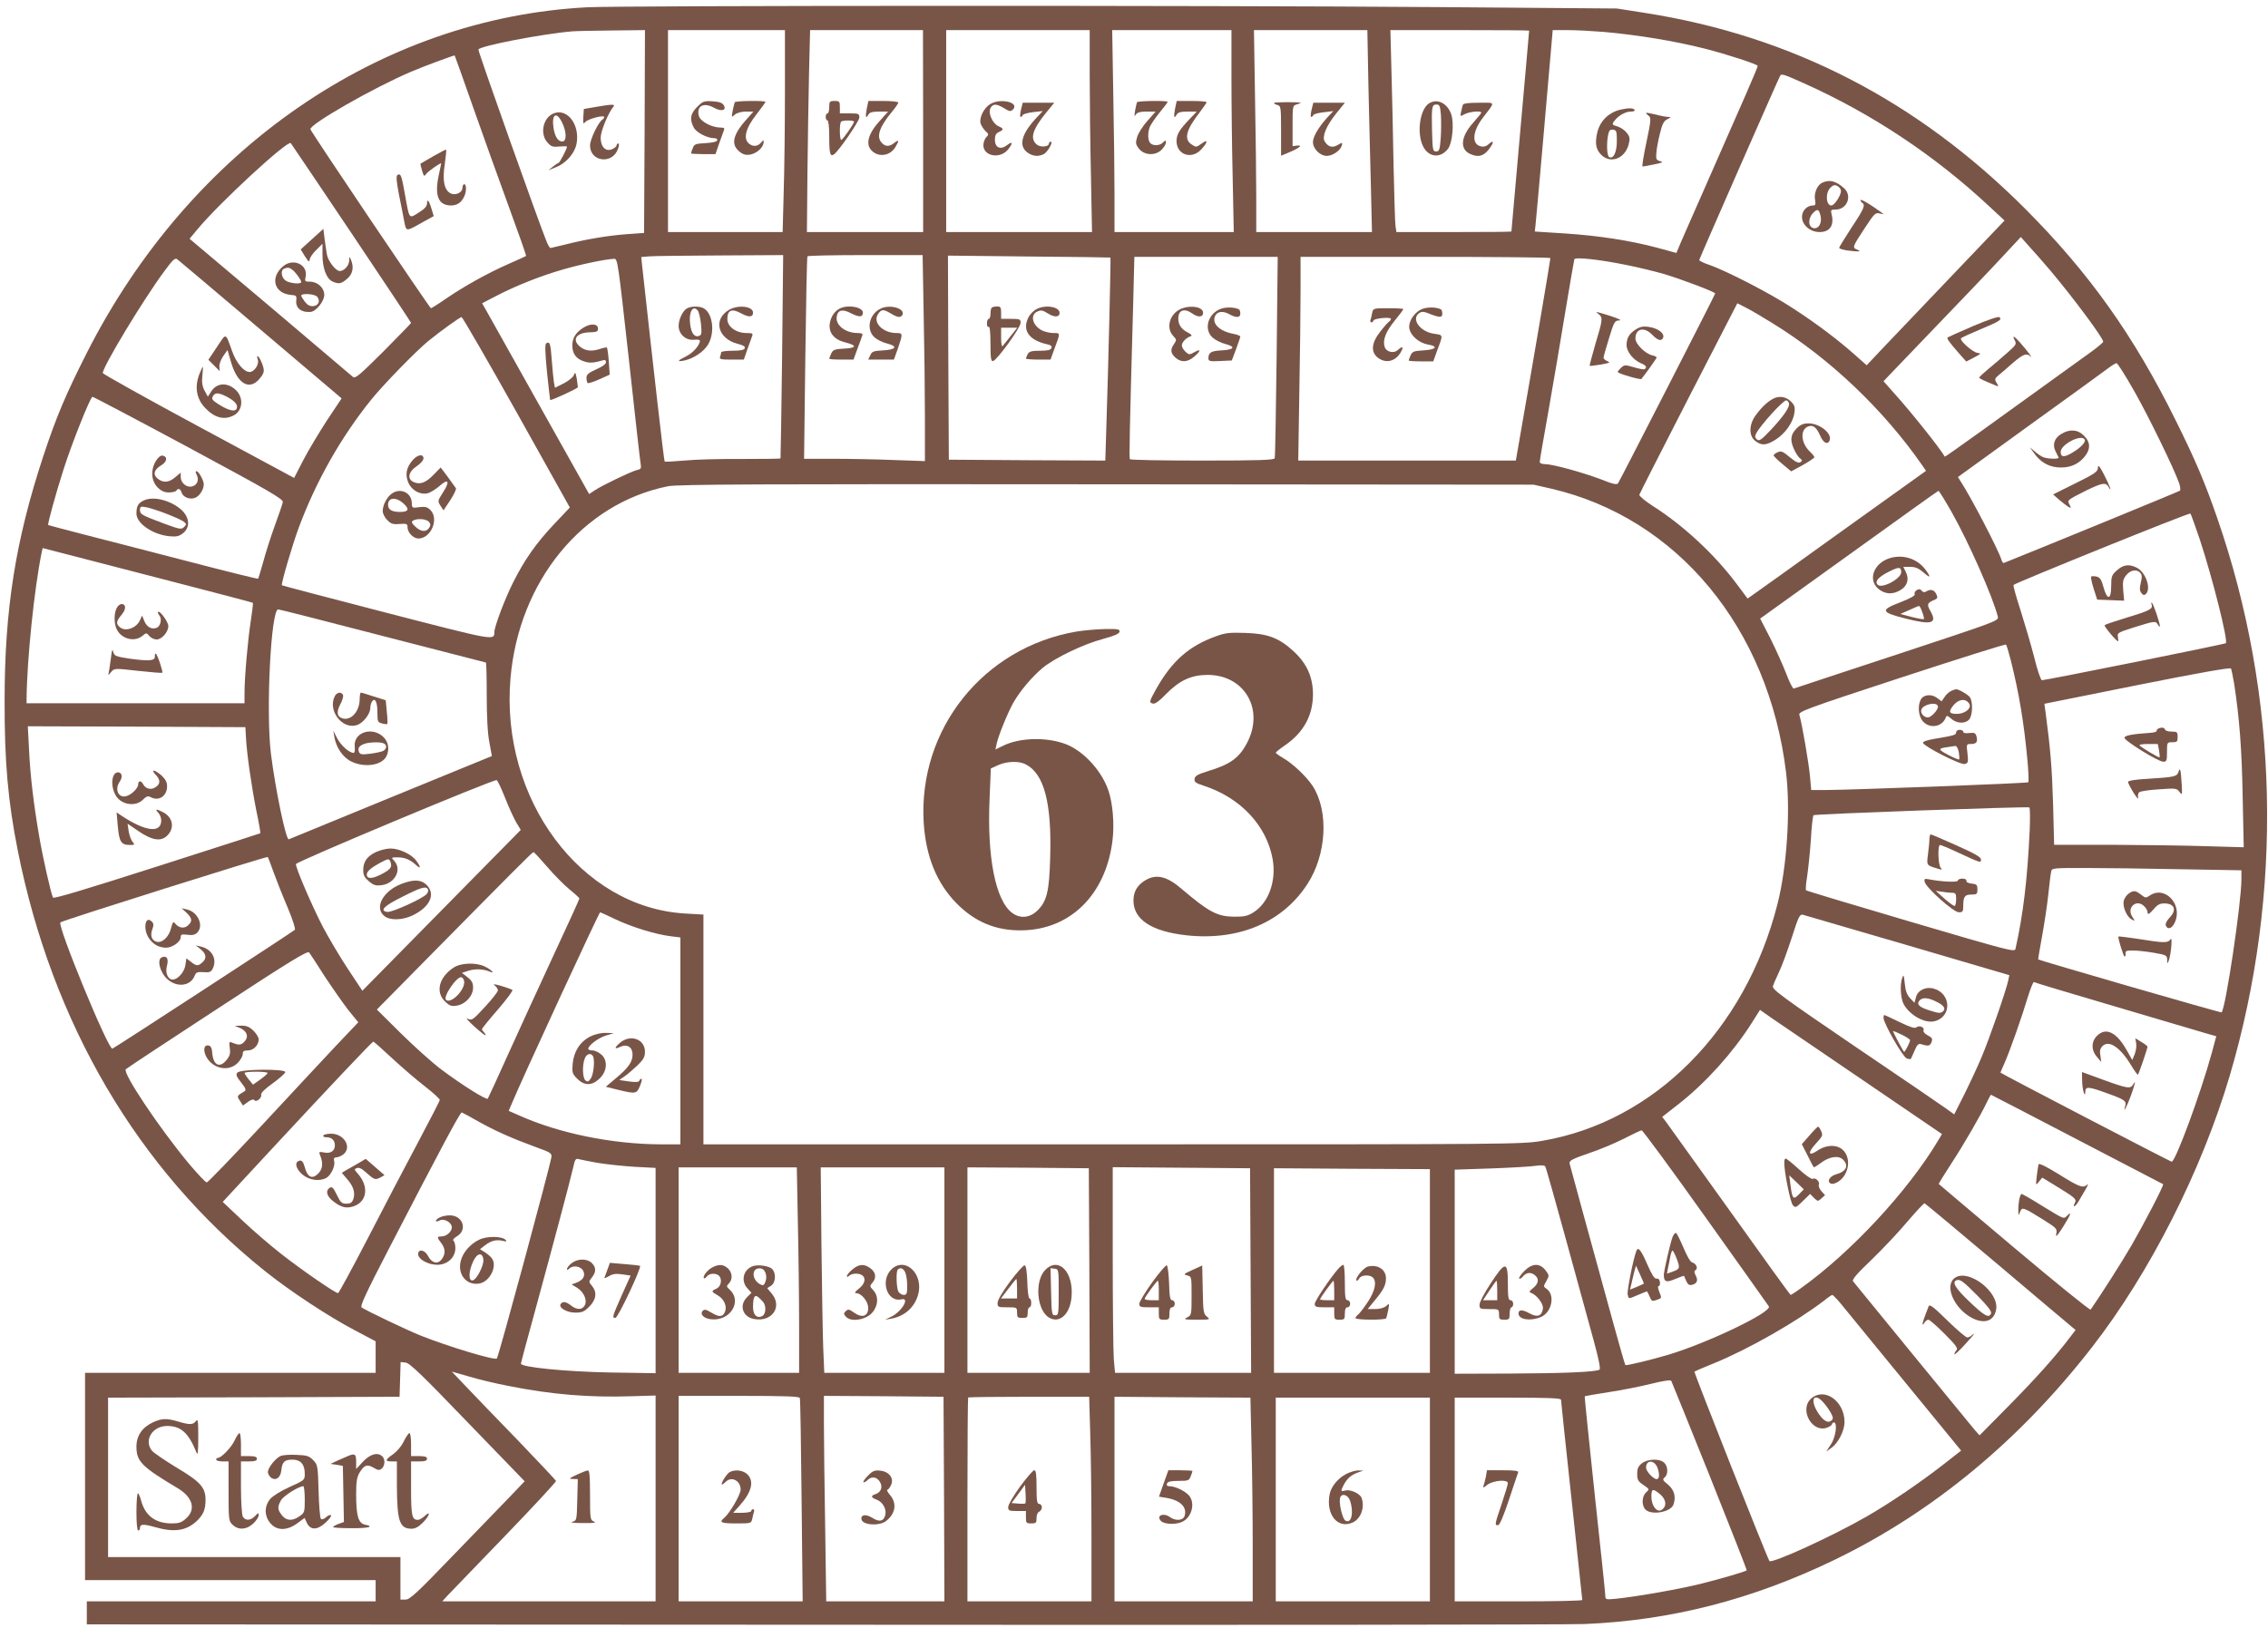 <?xml version="1.0" standalone="no"?>
<!DOCTYPE svg PUBLIC "-//W3C//DTD SVG 20010904//EN"
 "http://www.w3.org/TR/2001/REC-SVG-20010904/DTD/svg10.dtd">
<svg version="1.0" xmlns="http://www.w3.org/2000/svg"
 width="1280pt" height="919pt" viewBox="0 0 1280 919"
 preserveAspectRatio="xMidYMid meet">
<g transform="translate(0,919) scale(0.1,-0.1)"
fill="#795548" stroke="none">
<path d="M3316 9149 c-1171 -60 -2241 -799 -2825 -1949 -119 -235 -172 -359
-247 -586 -156 -474 -218 -862 -218 -1379 -1 -344 19 -570 75 -850 194 -972
676 -1794 1390 -2367 140 -113 366 -262 512 -338 l117 -62 0 -89 0 -89 -820 0
-820 0 0 -585 0 -585 820 0 820 0 0 -60 0 -60 -815 0 -815 0 0 -65 0 -65 4143
-2 c2278 -2 4217 0 4310 4 487 20 947 138 1412 363 551 267 1041 671 1452
1200 327 421 618 996 777 1532 304 1031 279 2144 -72 3153 -70 201 -120 319
-232 545 -237 480 -490 835 -850 1196 -609 610 -1317 976 -2145 1106 l-160 25
-1015 8 c-1284 10 -4596 9 -4794 -1z m322 -701 l-3 -573 -98 -7 c-106 -8 -228
-28 -349 -59 -42 -10 -79 -19 -82 -19 -3 0 -13 16 -21 36 -40 96 -385 1067
-385 1084 0 19 360 89 530 103 25 2 127 4 228 5 l182 2 -2 -572z m792 229 c0
-189 -3 -446 -7 -570 l-6 -227 -324 0 -323 0 0 570 0 570 330 0 330 0 0 -343z
m780 -227 l0 -570 -328 0 -328 0 3 328 c2 180 6 436 9 570 l6 242 319 0 318 0
1 -570z m940 317 c0 -140 3 -396 7 -570 l6 -317 -411 0 -412 0 0 570 0 570
405 0 405 0 0 -253z m800 -15 c0 -148 3 -404 7 -570 l6 -302 -336 0 -337 0 0
208 c0 115 -3 371 -7 570 l-6 362 336 0 337 0 0 -268z m773 -44 c4 -172 10
-429 14 -570 l6 -258 -326 0 -327 0 0 193 c0 107 -3 363 -7 570 l-6 377 320 0
320 0 6 -312z m907 309 c0 -1 -22 -256 -50 -567 -27 -311 -50 -566 -50 -567 0
-2 -146 -3 -325 -3 l-324 0 -5 33 c-3 17 -7 169 -11 337 -3 168 -8 410 -12
538 l-6 232 391 0 c216 0 392 -1 392 -3z m420 -7 c198 -18 399 -51 573 -95
119 -30 297 -88 297 -97 0 -10 -73 -177 -305 -703 -75 -170 -141 -320 -145
-332 l-9 -21 -106 29 c-155 41 -326 68 -521 81 l-172 11 4 36 c4 31 70 785 90
1019 l7 82 86 0 c47 0 138 -5 201 -10z m-6380 -425 c56 -159 147 -413 202
-563 55 -150 99 -275 97 -277 -2 -2 -47 -22 -99 -45 -116 -51 -249 -125 -353
-196 -43 -30 -82 -54 -85 -54 -7 1 -674 991 -680 1010 -9 26 356 235 568 325
66 29 244 94 246 92 1 -1 48 -132 104 -292z m7513 134 c385 -173 738 -408
1046 -696 l84 -78 -309 -324 c-170 -178 -345 -362 -389 -408 l-80 -85 -61 54
c-97 87 -220 180 -354 267 -124 82 -377 213 -477 247 -29 10 -53 22 -53 26 0
6 447 1024 457 1041 7 12 20 8 136 -44z m-8199 -846 c185 -276 336 -503 336
-506 0 -2 -70 -74 -156 -161 -139 -138 -159 -155 -173 -143 -9 8 -220 186
-468 397 l-453 382 43 52 c122 148 511 507 528 488 3 -4 158 -233 343 -509z
m9590 -213 c127 -151 296 -378 296 -399 0 -4 -28 -28 -62 -53 -555 -401 -830
-599 -832 -596 -30 51 -185 246 -284 356 l-62 70 277 289 c153 159 328 342
388 407 l110 118 48 -54 c27 -29 81 -91 121 -138z m-7160 -482 c-4 -315 -8
-574 -9 -576 -2 -2 -101 -3 -222 -3 -120 1 -265 -3 -322 -9 -58 -5 -107 -8
-110 -5 -4 4 -61 506 -126 1097 l-6 57 48 4 c26 2 207 4 400 5 l353 2 -6 -572z
m799 235 c4 -186 7 -448 7 -582 l0 -244 -172 6 c-95 4 -249 7 -341 7 l-169 0
7 568 c4 312 9 570 12 575 2 4 149 7 327 7 l323 0 6 -337z m1054 323 c3 -3
-12 -618 -23 -954 l-6 -192 -442 2 -441 3 -3 576 -2 576 457 -5 c252 -2 459
-5 460 -6z m-4795 -408 l456 -387 -82 -123 c-44 -68 -105 -169 -134 -225 l-52
-101 -540 291 c-297 160 -540 296 -540 301 0 36 230 417 349 577 47 64 59 75
72 65 8 -6 220 -185 471 -398z m5733 -150 c-4 -310 -8 -569 -11 -575 -3 -10
-93 -13 -408 -13 -223 0 -407 3 -409 8 -5 6 -2 145 19 900 l6 242 405 0 404 0
-6 -562z m1545 555 c0 -12 -104 -623 -152 -895 l-43 -248 -614 0 -614 0 6 383
c4 210 7 469 7 575 l0 192 705 0 c388 0 705 -3 705 -7z m425 -38 c66 -13 160
-36 210 -50 99 -29 295 -103 295 -112 0 -6 -534 -1049 -548 -1071 -7 -10 -29
-5 -99 23 -104 39 -271 85 -314 85 -17 0 -29 5 -29 13 0 7 22 138 50 292 27
154 70 406 95 560 26 154 48 285 50 291 4 14 135 0 290 -31z m-5626 -532 c34
-313 64 -580 67 -594 4 -23 1 -28 -23 -33 -34 -9 -197 -87 -238 -115 l-30 -20
-273 487 c-150 268 -286 510 -302 539 l-29 51 77 40 c113 59 252 114 377 150
102 30 243 59 291 61 20 1 22 -19 83 -566z m6457 201 c321 -198 623 -485 842
-800 l22 -32 -472 -338 c-260 -187 -486 -349 -504 -361 l-31 -22 -65 87 c-123
164 -300 328 -472 437 -42 27 -75 55 -74 62 2 7 127 253 278 547 l275 534 49
-25 c28 -14 96 -54 152 -89z m-7090 -502 l300 -537 -88 -93 c-100 -106 -167
-200 -231 -328 -46 -90 -107 -252 -107 -282 -1 -49 6 -50 -606 108 -324 84
-591 154 -593 156 -6 6 58 225 95 325 97 261 238 511 410 724 67 83 250 271
319 328 71 58 181 137 190 137 5 0 145 -242 311 -538z m9128 122 c82 -144 226
-440 255 -523 6 -19 8 -38 4 -41 -6 -5 -835 -345 -994 -408 -4 -2 -10 7 -14
20 -16 53 -173 355 -230 441 l-15 24 402 291 c222 160 421 304 443 321 22 17
45 31 50 31 6 0 50 -70 99 -156z m-10978 -321 c464 -250 534 -291 530 -308 -2
-11 -23 -72 -46 -135 -23 -63 -52 -155 -65 -204 -14 -49 -26 -90 -28 -93 -3
-2 -177 41 -388 96 -211 55 -476 123 -589 152 -113 29 -206 54 -208 55 -5 3
43 178 85 309 46 146 153 415 165 415 5 0 250 -129 544 -287z m7686 -231 c713
-164 1229 -787 1328 -1602 26 -214 5 -536 -49 -746 -181 -709 -695 -1226
-1326 -1334 -115 -20 -162 -20 -2426 -20 l-2309 0 0 649 0 648 -102 6 c-589
33 -1045 646 -987 1327 47 549 406 988 889 1085 53 11 519 13 2475 11 l2410
-2 97 -22z m2261 -130 c96 -169 233 -479 262 -592 6 -25 4 -25 -567 -214 -315
-104 -578 -190 -584 -193 -6 -2 -25 36 -43 84 -19 49 -59 138 -90 200 l-57
111 501 360 c275 198 502 361 505 361 3 1 36 -52 73 -117z m1402 -157 c73
-222 161 -573 147 -586 -7 -6 -1016 -209 -1038 -209 -6 0 -26 57 -43 128 -18
70 -53 189 -77 265 -25 76 -43 141 -40 145 14 13 991 409 998 403 3 -3 27 -69
53 -146z m-11401 -249 c225 -58 410 -107 413 -109 2 -2 -3 -46 -11 -98 -17
-106 -36 -322 -36 -410 l0 -59 -615 0 -615 0 0 23 c2 222 43 621 85 828 l6 25
182 -47 c100 -26 366 -95 591 -153z m1145 -296 c318 -82 581 -150 583 -150 3
0 5 -84 5 -187 0 -120 5 -216 15 -264 l14 -77 -569 -233 c-313 -129 -573 -235
-577 -237 -16 -6 -75 278 -101 483 -29 239 0 815 41 815 6 0 270 -67 589 -150z
m9190 -140 c46 -184 73 -347 92 -548 7 -72 10 -135 6 -138 -5 -6 -990 -43
-1148 -44 l-77 0 -7 78 c-6 70 -45 298 -60 347 -5 18 40 35 577 211 321 105
586 189 589 185 4 -3 16 -44 28 -91z m1260 -130 c30 -196 43 -368 48 -634 l6
-289 -209 6 c-115 4 -356 7 -535 8 l-326 0 -6 232 c-6 203 -15 309 -42 513
l-7 51 523 105 c350 70 526 101 530 94 3 -6 11 -45 18 -86z m-11221 -300 c4
-90 31 -276 58 -413 15 -70 25 -129 23 -131 -2 -1 -265 -86 -584 -188 -400
-128 -582 -183 -586 -175 -11 21 -58 228 -78 347 -32 186 -50 341 -57 485 l-7
135 614 -2 614 -3 3 -55z m1461 -340 c20 -52 49 -115 63 -140 l27 -45 -447
-454 -447 -454 -82 124 c-45 68 -109 176 -142 239 -60 116 -151 327 -151 352
0 13 1114 479 1133 474 5 -1 25 -44 46 -96z m8606 -188 c-13 -278 -37 -476
-80 -668 -4 -20 -30 -13 -591 152 -322 95 -589 175 -591 178 -3 3 -1 38 6 78
6 41 16 133 21 207 4 73 11 136 15 139 7 7 1205 50 1218 44 4 -2 5 -61 2 -130z
m-8368 -204 c39 -46 96 -103 126 -128 31 -25 56 -48 57 -52 0 -4 -63 -143
-141 -310 -77 -167 -193 -418 -256 -558 -63 -140 -117 -258 -120 -262 -6 -11
-150 80 -263 165 -52 39 -155 132 -229 205 l-134 133 209 212 c564 572 669
677 675 677 3 0 37 -37 76 -82z m-1543 -32 c16 -44 51 -133 79 -198 29 -70 46
-122 41 -127 -14 -13 -1024 -671 -1030 -671 -26 0 -313 698 -293 713 15 12
1165 374 1170 369 3 -4 18 -43 33 -86z m10759 17 l347 -6 0 -51 c0 -131 -89
-729 -112 -751 -3 -4 -1025 292 -1035 299 -1 1 9 60 22 131 13 72 29 177 35
235 6 58 13 115 16 128 4 22 5 22 193 22 103 0 344 -3 534 -7z m-8829 -283
c94 -44 223 -84 309 -95 l57 -7 0 -584 0 -584 -112 0 c-272 1 -574 62 -800
164 l-57 25 14 33 c62 150 496 1088 502 1088 2 0 42 -18 87 -40z m7294 -147
l572 -168 -6 -30 c-13 -60 -108 -333 -151 -434 -24 -57 -69 -153 -99 -213
l-55 -109 -47 34 c-26 19 -258 177 -515 351 -410 279 -467 321 -461 339 3 11
19 47 34 79 16 33 48 120 72 194 38 119 45 134 63 130 11 -3 278 -81 593 -173z
m-8936 -174 c43 -65 103 -151 133 -190 l57 -70 -129 -136 c-70 -75 -260 -278
-421 -452 -162 -174 -299 -316 -305 -316 -7 0 -51 47 -100 105 -166 199 -377
514 -357 534 6 6 239 160 518 342 415 272 509 329 517 317 6 -8 45 -68 87
-134z m10099 -169 c244 -72 474 -140 511 -151 l66 -19 -25 -93 c-64 -233 -207
-620 -227 -615 -14 4 -966 499 -966 503 0 1 11 27 24 56 31 71 98 261 131 372
15 48 30 85 34 83 4 -3 207 -64 452 -136z m-1423 -414 l452 -308 -22 -37
c-171 -286 -492 -631 -770 -830 -31 -23 -59 -41 -62 -41 -3 0 -157 213 -342
473 -186 259 -348 486 -360 502 l-23 30 96 75 c152 120 303 288 408 453 l48
76 61 -43 c34 -23 265 -181 514 -350z m-8294 119 c56 -52 140 -124 187 -160
46 -36 83 -70 81 -75 -1 -6 -57 -115 -125 -243 -68 -127 -195 -370 -282 -539
-88 -170 -163 -308 -167 -308 -16 0 -203 129 -318 219 -63 49 -164 136 -224
193 l-109 103 278 300 c336 362 566 605 572 605 3 0 51 -43 107 -95z m9508
-457 c266 -138 484 -252 486 -253 6 -5 -105 -218 -178 -345 -57 -98 -172 -278
-231 -363 -4 -5 -197 152 -430 348 -233 197 -426 359 -427 361 -2 1 30 53 71
116 72 110 168 276 203 351 10 20 19 37 20 37 1 0 220 -113 486 -252z m-9024
102 c96 -54 191 -96 327 -146 81 -29 90 -34 87 -56 -8 -54 -298 -1127 -308
-1137 -11 -12 -273 67 -429 129 -73 29 -302 138 -334 159 -10 7 23 79 154 332
289 558 401 769 411 769 2 0 43 -22 92 -50z m6927 -541 c193 -270 353 -497
358 -504 18 -32 -344 -206 -568 -273 -90 -27 -238 -63 -242 -58 -2 2 -31 102
-64 222 -139 505 -247 900 -251 917 -2 15 17 25 107 56 61 20 151 58 200 83
50 26 95 47 100 47 6 0 168 -220 360 -490z m-6250 306 c50 -8 143 -18 208 -22
l117 -6 0 -580 0 -579 -257 4 c-255 5 -503 30 -503 50 0 5 39 150 86 321 92
337 197 731 209 787 10 46 14 52 33 46 10 -3 58 -12 107 -21z m5465 -440 c62
-225 132 -480 155 -565 28 -103 39 -157 32 -162 -21 -13 -203 -21 -508 -22
l-309 -1 0 576 0 576 208 7 c114 4 227 11 252 15 28 4 47 3 51 -4 4 -5 57
-194 119 -420z m-4337 98 c4 -174 7 -435 7 -580 l0 -263 -340 0 -340 0 0 580
0 580 333 0 334 0 6 -317z m827 -263 l0 -580 -339 0 -339 0 -6 143 c-3 78 -7
339 -10 580 l-4 437 349 0 349 0 0 -580z m818 -2 l2 -578 -345 0 -345 0 0 580
0 580 343 -2 342 -3 3 -577z m910 0 l3 -578 -384 0 -384 0 -7 77 c-3 42 -6
303 -6 580 l0 504 388 -3 387 -3 3 -577z m1012 -3 l0 -575 -440 0 -440 0 0
578 0 577 440 -3 440 -2 0 -575z m3197 44 c219 -185 409 -346 423 -357 l24
-20 -29 -38 c-78 -104 -194 -234 -346 -388 l-167 -169 -30 34 c-25 30 -659
804 -684 836 -7 9 23 44 104 121 62 60 154 157 203 216 50 58 93 105 97 103 3
-1 186 -153 405 -338z m-880 -226 c21 -27 184 -224 360 -440 l321 -392 -101
-79 c-131 -102 -294 -213 -427 -290 -193 -112 -543 -272 -554 -254 -17 29
-427 1064 -423 1069 3 2 52 24 110 47 196 80 467 235 622 354 22 18 43 32 46
32 3 0 24 -21 46 -47z m-7748 -672 l322 -333 -83 -87 c-46 -47 -191 -197 -322
-333 -203 -211 -243 -248 -267 -248 l-29 0 0 120 0 120 -825 0 -825 0 0 450 0
450 823 2 822 3 3 98 3 98 28 -3 c23 -2 95 -72 350 -337z m231 205 c245 -49
458 -66 698 -58 l132 4 0 -581 0 -581 -602 0 -602 0 30 33 c17 17 162 168 323
335 161 167 291 307 289 312 -2 5 -100 109 -218 232 -119 123 -251 259 -293
304 l-77 81 98 -28 c53 -16 153 -40 222 -53z m6780 -510 c116 -290 210 -530
208 -531 -8 -7 -147 -48 -252 -74 -117 -30 -361 -73 -483 -86 -61 -6 -63 -5
-63 17 0 13 -27 270 -60 573 -32 302 -58 551 -56 553 2 1 63 12 135 23 72 11
180 32 239 47 68 17 109 23 114 17 3 -5 101 -248 218 -539z m-5136 442 c3 -7
7 -268 10 -580 l6 -568 -350 0 -350 0 0 580 0 580 340 0 c264 0 341 -3 344
-12z m814 -570 l2 -578 -333 0 -334 0 -6 422 c-4 232 -7 493 -7 580 l0 158
338 -2 337 -3 3 -577z m825 368 c4 -115 7 -375 7 -578 l0 -368 -350 0 -350 0
0 573 c0 316 2 576 4 578 2 2 157 4 344 4 l339 0 6 -209z m910 -59 c4 -144 7
-403 7 -574 l0 -313 -390 0 -390 0 0 578 0 577 383 -3 384 -2 6 -263z m1007
-312 l0 -575 -435 0 -435 0 0 575 0 575 435 0 435 0 0 -575z m740 563 c0 -7
27 -263 60 -568 33 -305 60 -558 60 -562 0 -5 -162 -8 -360 -8 l-360 0 0 575
0 575 300 0 c233 0 300 -3 300 -12z"/>
<path d="M3360 8586 l-65 -11 -3 -45 c-2 -38 0 -42 11 -29 13 17 107 42 107
28 0 -4 -5 -11 -10 -14 -23 -14 -70 -112 -70 -146 0 -93 127 -109 158 -19 7
18 7 30 1 30 -5 0 -9 -5 -9 -10 0 -6 -11 -16 -25 -22 -36 -16 -65 12 -65 65 0
36 42 138 72 175 13 15 -9 14 -102 -2z"/>
<path d="M3125 8550 c-61 -24 -80 -117 -34 -166 20 -22 30 -25 67 -21 23 2 42
2 42 -1 0 -12 -42 -92 -48 -92 -4 0 -18 -10 -32 -21 l-25 -20 40 16 c61 23
112 83 120 140 16 105 -55 195 -130 165z m47 -51 c25 -51 27 -103 5 -107 -25
-5 -45 24 -53 75 -12 78 16 97 48 32z"/>
<path d="M3935 8587 c-39 -39 -44 -70 -20 -116 14 -29 76 -61 116 -61 12 0 19
-5 17 -12 -3 -8 -28 -14 -67 -16 -56 -3 -63 -6 -71 -28 -6 -14 -10 -27 -10
-30 0 -2 31 -4 69 -4 l69 0 20 58 c11 31 23 65 27 75 6 14 2 17 -21 17 -49 1
-112 35 -120 66 -14 56 27 78 85 46 43 -24 74 -15 55 15 -8 13 -26 19 -63 21
-48 3 -55 0 -86 -31z"/>
<path d="M4147 8613 c-2 -5 -8 -26 -12 -48 -7 -39 -6 -39 12 -22 12 10 36 17
62 17 l43 0 -46 -52 c-59 -67 -76 -117 -52 -153 9 -14 28 -30 42 -35 45 -18
114 26 114 71 0 9 -4 8 -12 -3 -20 -24 -44 -28 -68 -11 -38 27 -23 88 39 167
28 36 51 68 51 71 0 8 -168 6 -173 -2z"/>
<path d="M4680 8585 c0 -19 -4 -35 -10 -35 -5 0 -10 -9 -10 -20 0 -11 5 -20
10 -20 6 0 10 -38 10 -94 0 -92 5 -112 26 -98 27 18 144 188 144 209 0 21 -4
23 -55 23 l-55 0 0 35 c0 32 -2 35 -30 35 -28 0 -30 -3 -30 -35z m140 -82 c0
-11 -64 -102 -72 -103 -10 0 -11 94 -1 103 8 9 73 9 73 0z"/>
<path d="M4892 8578 c-9 -47 -6 -62 9 -35 7 13 23 17 60 17 l51 0 -51 -57
c-73 -82 -80 -147 -20 -179 40 -20 88 -5 112 35 24 40 21 46 -9 22 -27 -21
-51 -19 -71 7 -27 33 -8 87 57 166 22 26 40 52 40 57 0 5 -38 9 -84 9 l-85 0
-9 -42z"/>
<path d="M5588 8602 c-35 -21 -62 -76 -54 -108 4 -13 16 -32 27 -43 20 -18 20
-21 5 -36 -9 -9 -16 -30 -16 -45 0 -63 96 -79 140 -23 28 36 25 48 -6 24 -37
-29 -69 -15 -69 30 0 26 6 36 23 44 28 13 28 19 -4 33 -33 16 -59 75 -44 102
14 26 34 25 77 -1 31 -19 36 -20 50 -7 39 40 -72 66 -129 30z"/>
<path d="M5762 8570 c-5 -22 -6 -40 -2 -40 5 0 10 5 12 10 2 6 28 13 58 17
l55 6 -42 -45 c-78 -86 -94 -150 -47 -187 29 -23 64 -27 95 -11 22 12 55 70
39 70 -5 0 -10 -4 -10 -10 0 -20 -50 -23 -70 -5 -38 34 -23 84 55 180 l45 55
-89 0 -89 0 -10 -40z"/>
<path d="M6417 8613 c-2 -5 -7 -26 -11 -48 -5 -31 -4 -36 4 -22 8 12 24 17 61
17 l51 0 -46 -52 c-26 -29 -52 -70 -58 -91 -10 -33 -9 -41 9 -65 29 -39 93
-43 128 -8 14 14 25 32 25 41 0 15 -1 15 -16 1 -18 -19 -55 -21 -72 -4 -14 14
-16 57 -3 91 5 13 30 50 55 81 25 30 46 58 46 61 0 8 -168 6 -173 -2z"/>
<path d="M6632 8578 c-9 -47 -6 -62 9 -35 8 13 23 17 62 17 l51 0 -40 -42
c-58 -60 -74 -88 -74 -124 0 -79 87 -107 141 -46 38 42 37 59 0 31 -29 -21
-31 -21 -55 -5 -46 29 -33 82 45 182 21 28 39 54 39 57 0 4 -38 7 -84 7 l-85
0 -9 -42z"/>
<path d="M7190 8609 c0 -4 9 -9 20 -12 19 -5 20 -14 20 -146 l0 -140 48 20
c58 25 76 41 42 37 l-25 -3 0 115 c0 113 0 114 25 121 14 4 23 8 20 9 -16 5
-150 4 -150 -1z"/>
<path d="M7402 8570 c-5 -22 -6 -40 -2 -40 5 0 10 5 12 10 2 6 28 13 58 16
l55 7 -32 -34 c-50 -55 -83 -110 -83 -141 0 -38 40 -78 78 -78 33 0 77 30 85
59 4 18 3 18 -24 2 -30 -17 -53 -11 -73 21 -16 26 9 87 64 156 l50 62 -89 0
-89 0 -10 -40z"/>
<path d="M8063 8605 c-50 -35 -68 -166 -32 -240 31 -64 99 -71 142 -14 24 34
34 141 18 192 -22 66 -82 94 -128 62z m69 -62 c2 -32 2 -92 -1 -133 -5 -66 -8
-75 -26 -75 -19 0 -20 8 -23 119 -3 134 -1 146 26 146 16 0 20 -9 24 -57z"/>
<path d="M8256 8598 c-3 -7 -7 -25 -10 -40 -6 -26 -6 -27 21 -12 28 14 93 20
93 8 0 -3 -20 -28 -45 -56 -71 -79 -78 -150 -18 -177 50 -23 83 -11 117 42 20
30 12 36 -15 11 -12 -11 -27 -14 -43 -10 -51 13 -46 84 12 160 73 96 76 86
-22 86 -61 0 -88 -4 -90 -12z"/>
<path d="M9145 8571 c-69 -17 -118 -67 -132 -136 -12 -57 -5 -90 24 -119 52
-52 132 -22 154 56 9 36 8 45 -9 67 -10 14 -33 30 -50 36 -35 10 -37 13 -19
35 22 28 61 50 90 50 16 0 26 4 22 10 -7 11 -35 11 -80 1z m-20 -178 c0 -64
-20 -103 -44 -89 -12 8 -15 76 -5 125 5 25 11 31 28 29 19 -3 21 -9 21 -65z"/>
<path d="M9290 8552 c0 -3 7 -10 15 -16 14 -10 13 -26 -13 -149 -16 -75 -26
-137 -22 -137 4 0 33 5 66 12 48 10 54 13 34 18 -22 6 -25 11 -22 46 1 21 10
70 20 109 13 55 22 72 42 82 22 11 23 13 5 13 -11 0 -44 6 -73 14 -29 7 -52
11 -52 8z"/>
<path d="M2445 8308 c-38 -22 -71 -41 -72 -42 -1 -1 3 -19 9 -39 10 -34 12
-35 24 -18 11 15 84 66 84 58 0 -1 -7 -34 -15 -72 -23 -112 0 -165 72 -165 32
1 55 15 71 47 15 27 16 73 2 73 -5 0 -10 -9 -10 -20 0 -27 -40 -46 -68 -31
-35 19 -46 72 -32 163 6 44 10 81 8 83 -2 2 -34 -15 -73 -37z"/>
<path d="M2243 8202 c-8 -5 -6 -33 8 -107 11 -55 25 -124 30 -153 12 -61 8
-61 105 -6 l62 34 -12 39 c-14 48 -26 63 -26 32 0 -15 -14 -31 -47 -51 -56
-36 -52 -41 -78 105 -19 106 -23 118 -42 107z"/>
<path d="M10283 8158 c-28 -14 -47 -60 -39 -98 4 -24 2 -30 -12 -30 -34 0 -62
-29 -62 -65 0 -45 46 -85 99 -85 59 0 84 38 68 101 -6 23 -4 26 23 26 64 0 95
77 48 120 -47 42 -83 51 -125 31z m107 -46 c0 -25 -37 -82 -54 -82 -31 0 -35
71 -6 100 16 16 25 18 40 10 11 -6 20 -18 20 -28z m-115 -142 c8 -39 -10 -72
-38 -68 -32 4 -35 53 -6 84 26 28 35 24 44 -16z"/>
<path d="M10500 8061 c0 -5 5 -13 10 -16 19 -12 10 -34 -60 -139 -38 -59 -70
-110 -70 -115 0 -5 21 -11 46 -15 65 -8 84 -7 55 5 -28 11 -27 15 45 124 52
80 59 86 83 80 31 -8 32 -9 -46 44 -35 23 -63 37 -63 32z"/>
<path d="M1761 7840 l-64 -58 24 -39 c21 -32 24 -35 27 -17 2 12 19 36 38 54
l34 34 0 -62 c0 -75 22 -135 56 -151 36 -16 49 -14 83 15 32 27 40 66 21 109
-8 18 -9 18 -9 -6 -1 -28 -29 -59 -53 -59 -23 0 -66 55 -73 93 -3 18 -9 57
-13 88 l-7 57 -64 -58z"/>
<path d="M1598 7687 c-76 -64 -51 -154 45 -162 29 -2 32 -5 29 -32 -4 -42 28
-68 80 -64 31 2 78 60 78 96 0 41 -38 75 -82 75 -27 0 -29 2 -23 28 14 68 -70
107 -127 59z m52 -20 c19 -14 50 -58 50 -69 0 -14 -65 -8 -88 8 -24 16 -30 59
-9 67 20 9 31 7 47 -6z m140 -152 c19 -22 8 -50 -21 -53 -19 -2 -33 5 -48 24
-11 15 -21 31 -21 35 0 15 77 10 90 -6z"/>
<path d="M11135 7349 c-77 -33 -141 -62 -143 -64 -6 -6 10 -28 59 -84 l46 -52
44 23 c40 21 42 23 19 26 -28 4 -104 72 -92 83 4 4 52 26 107 49 110 46 124
55 110 69 -6 6 -63 -13 -150 -50z"/>
<path d="M11371 7268 c11 -20 7 -26 -42 -69 -30 -27 -77 -67 -106 -91 -29 -24
-52 -46 -53 -49 0 -6 22 -16 98 -47 12 -4 12 -1 0 17 -12 20 -10 25 13 44 15
12 51 43 81 70 58 49 75 55 98 35 18 -17 -19 32 -58 77 -36 40 -48 45 -31 13z"/>
<path d="M3877 7449 c-24 -14 -47 -62 -47 -99 0 -46 41 -83 86 -78 19 2 34 0
34 -5 0 -25 -39 -70 -77 -88 -51 -25 -55 -33 -10 -24 54 12 111 51 135 93 38
68 24 174 -27 202 -25 13 -71 12 -94 -1z m61 -12 c6 -7 14 -40 18 -74 5 -53 4
-64 -10 -69 -26 -10 -44 13 -51 66 -9 67 15 111 43 77z"/>
<path d="M4113 7440 c-90 -54 -62 -162 50 -191 32 -8 44 -15 40 -25 -4 -10
-24 -14 -69 -14 -35 0 -64 -4 -64 -9 0 -5 -3 -16 -6 -25 -5 -14 4 -16 64 -16
l70 0 20 58 c11 31 23 65 27 75 6 14 1 17 -32 17 -59 0 -108 36 -108 79 0 51
25 61 78 32 44 -24 67 -22 67 4 0 37 -86 46 -137 15z"/>
<path d="M4745 7451 c-33 -14 -56 -47 -62 -88 -7 -52 25 -91 88 -106 67 -17
64 -32 -7 -35 -54 -3 -62 -6 -73 -28 -6 -14 -11 -27 -11 -29 0 -3 31 -5 69 -5
l68 0 23 63 c13 34 25 68 27 75 4 8 -5 12 -26 12 -70 0 -126 44 -119 92 6 39
33 45 82 19 45 -23 66 -22 66 4 0 30 -76 46 -125 26z"/>
<path d="M4975 7450 c-68 -28 -90 -118 -40 -164 14 -13 46 -29 71 -35 63 -16
52 -35 -23 -39 -53 -3 -62 -6 -71 -27 l-12 -25 73 0 72 0 23 64 c28 83 28 86
-9 86 -76 0 -135 59 -104 106 19 29 30 30 73 4 39 -24 58 -25 66 -5 12 33 -67
57 -119 35z"/>
<path d="M5597 7453 c-4 -3 -7 -19 -7 -35 0 -15 -4 -28 -10 -28 -5 0 -10 -12
-10 -26 0 -14 4 -23 10 -19 6 4 10 -30 10 -95 0 -84 3 -101 15 -98 22 5 155
188 155 215 0 21 -4 23 -55 23 l-55 0 0 35 c0 30 -3 35 -23 35 -13 0 -27 -3
-30 -7z m107 -160 c-21 -27 -42 -52 -46 -57 -4 -6 -8 16 -8 47 l0 57 46 0 45
0 -37 -47z"/>
<path d="M5848 7444 c-15 -8 -35 -28 -43 -44 -38 -74 1 -131 107 -154 19 -4
26 -11 22 -21 -5 -11 -22 -15 -65 -15 -47 0 -60 -4 -69 -19 -5 -11 -10 -22
-10 -25 0 -3 31 -6 69 -6 l70 0 19 53 c38 101 38 97 -3 97 -20 0 -49 7 -65 15
-53 28 -68 87 -26 106 20 10 31 8 61 -11 37 -23 65 -21 65 4 0 35 -82 48 -132
20z"/>
<path d="M1225 7232 l-49 -73 32 -32 32 -32 -2 26 c-1 14 9 40 22 59 l24 34
22 -75 c36 -117 102 -154 158 -88 30 35 31 47 12 94 -16 38 -32 48 -21 15 9
-27 -20 -70 -46 -70 -32 0 -74 49 -98 115 -40 110 -32 108 -86 27z"/>
<path d="M1126 7080 c-29 -73 -18 -141 32 -193 53 -56 107 -70 161 -42 49 25
57 95 17 138 -46 49 -109 49 -142 0 l-21 -32 -18 33 c-13 24 -17 47 -13 84 3
29 4 52 3 52 -2 0 -10 -18 -19 -40z m153 -129 c46 -24 65 -46 57 -67 -8 -21
-46 -12 -103 24 -34 22 -40 29 -32 44 12 23 31 23 78 -1z"/>
<path d="M6664 7446 c-63 -28 -85 -107 -43 -152 20 -21 20 -24 5 -46 -22 -31
-20 -51 7 -76 31 -29 69 -28 106 4 39 33 40 48 2 26 -28 -16 -31 -15 -50 2
-12 11 -21 27 -21 36 0 18 25 44 50 52 10 3 5 10 -17 21 -36 19 -53 44 -53 79
0 49 35 60 81 27 31 -22 59 -20 59 5 0 34 -70 46 -126 22z"/>
<path d="M6891 7447 c-74 -26 -100 -118 -46 -164 15 -13 47 -29 71 -35 60 -16
50 -32 -22 -36 -59 -3 -74 -12 -74 -45 0 -16 8 -18 66 -15 l66 3 24 64 c13 35
24 67 24 71 0 4 -17 11 -37 15 -82 15 -127 60 -104 104 13 24 45 27 81 6 36
-20 60 -19 60 4 0 11 -3 22 -7 24 -22 13 -72 15 -102 4z"/>
<path d="M8030 7447 c-46 -16 -83 -71 -76 -112 8 -41 55 -81 105 -90 61 -10
46 -29 -26 -33 -53 -3 -62 -6 -72 -28 -6 -14 -11 -27 -11 -29 0 -3 31 -5 69
-5 l70 0 19 53 c38 101 39 95 -15 103 -81 12 -132 86 -81 118 13 8 26 7 50 -3
62 -25 78 -25 78 -3 0 12 -3 23 -7 25 -22 13 -72 15 -103 4z"/>
<path d="M7744 7423 c-3 -16 -7 -34 -10 -40 -4 -16 13 -17 18 -2 4 12 98 21
98 9 0 -5 -5 -12 -10 -15 -6 -4 -29 -29 -50 -57 -50 -63 -55 -115 -14 -147 46
-36 104 -21 133 37 14 26 5 29 -20 6 -23 -21 -65 -11 -74 17 -13 38 5 85 55
147 28 34 50 64 50 67 0 3 -38 5 -85 5 -84 0 -85 0 -91 -27z"/>
<path d="M9023 7416 c24 -18 22 -32 -19 -168 -19 -66 -34 -121 -32 -123 2 -2
30 2 63 7 49 9 56 12 37 19 -12 5 -22 13 -22 20 0 6 14 55 31 110 28 92 32 99
57 100 17 0 0 9 -48 25 -87 27 -91 28 -67 10z"/>
<path d="M9233 7331 c-38 -24 -53 -49 -53 -90 0 -36 38 -83 80 -101 30 -12 37
-24 22 -34 -5 -3 -32 2 -61 11 -49 14 -54 14 -72 -3 -10 -9 -19 -20 -19 -24 0
-8 128 -46 134 -39 25 31 86 117 86 121 0 3 -11 9 -25 12 -41 10 -95 64 -95
95 0 57 50 68 95 21 29 -30 49 -37 59 -21 16 26 -23 58 -81 66 -28 4 -46 1
-70 -14z"/>
<path d="M3294 7341 c-44 -27 -64 -59 -64 -101 0 -46 21 -76 66 -90 32 -11 54
-9 107 6 11 4 17 0 17 -11 0 -10 -21 -25 -55 -40 -44 -20 -55 -29 -55 -48 0
-13 3 -26 6 -29 3 -4 33 6 65 20 l60 27 -5 74 c-3 41 -8 76 -11 79 -2 2 -18
-1 -36 -7 -48 -16 -83 -13 -113 10 -51 40 -26 81 52 83 40 1 47 4 47 21 0 28
-41 31 -81 6z"/>
<path d="M3083 7252 c-8 -5 -7 -48 4 -162 9 -85 17 -156 18 -158 4 -5 156 65
156 72 1 3 -3 25 -6 49 -7 36 -9 39 -16 20 -4 -12 -30 -33 -57 -47 l-50 -25
-6 32 c-3 18 -8 74 -12 125 -7 94 -11 106 -31 94z"/>
<path d="M10005 6938 c-31 -17 -65 -49 -96 -92 -39 -53 -40 -116 -3 -145 36
-28 62 -26 115 7 55 35 99 98 106 151 5 33 1 44 -20 65 -28 28 -68 33 -102 14z
m91 -23 c8 -20 -28 -73 -104 -154 -52 -55 -63 -62 -76 -52 -12 10 -13 18 -4
35 23 45 151 186 169 186 5 0 12 -7 15 -15z"/>
<path d="M10139 6771 c-20 -21 -29 -39 -29 -63 0 -32 31 -95 54 -110 8 -6 7
-11 -3 -17 -11 -7 -27 1 -60 28 -39 33 -49 37 -68 28 -13 -5 -23 -13 -23 -18
0 -4 22 -26 50 -49 l49 -41 66 36 c36 20 65 40 65 44 0 4 -11 18 -24 30 -50
47 -58 118 -17 141 30 15 51 1 72 -46 18 -44 44 -58 55 -30 15 39 -56 96 -119
96 -29 0 -46 -7 -68 -29z"/>
<path d="M2327 6590 c-34 -40 -41 -80 -23 -123 18 -44 65 -71 108 -62 17 4 47
23 68 41 51 46 61 27 20 -36 -30 -47 -31 -49 -14 -75 l17 -26 38 57 c21 32 35
62 32 68 -4 6 -25 35 -46 64 l-40 53 -39 -40 c-44 -46 -78 -59 -114 -42 -38
17 -29 59 19 90 20 14 37 32 37 43 0 28 -35 22 -63 -12z"/>
<path d="M2212 6404 c-28 -19 -52 -65 -52 -99 0 -14 11 -37 26 -51 21 -22 32
-25 70 -22 40 3 44 1 44 -19 0 -29 33 -63 61 -63 72 0 118 111 68 161 -17 17
-29 20 -63 16 -40 -6 -41 -5 -42 25 -2 57 -64 86 -112 52z m66 -57 c35 -32 28
-47 -21 -47 -45 0 -67 13 -67 40 0 43 45 46 88 7z m143 -103 c9 -11 10 -20 2
-32 -16 -27 -47 -25 -78 4 -22 21 -25 28 -14 35 23 14 75 10 90 -7z"/>
<path d="M11633 6740 c-39 -23 -51 -61 -32 -98 7 -15 15 -30 17 -34 6 -12 -67
-9 -91 3 -12 6 -33 21 -46 33 l-25 21 23 -32 c33 -48 78 -76 131 -81 63 -6
112 12 150 54 40 46 40 86 1 125 -35 35 -81 38 -128 9z m132 -31 c9 -14 -21
-46 -72 -76 -44 -26 -63 -24 -63 6 0 42 116 102 135 70z"/>
<path d="M11840 6550 c0 -22 -15 -33 -126 -88 l-127 -63 34 -30 c19 -16 42
-34 52 -40 17 -9 17 -8 7 12 -14 26 -15 25 94 80 89 43 110 47 125 22 25 -44
7 8 -24 67 -26 50 -34 59 -35 40z"/>
<path d="M880 6588 c-31 -51 -27 -112 9 -149 21 -21 39 -29 65 -29 19 0 38 5
41 10 10 16 23 12 30 -11 9 -27 49 -42 79 -28 24 11 46 47 46 75 0 22 -29 74
-41 74 -6 0 -6 -7 1 -20 15 -29 3 -59 -26 -66 -31 -8 -64 20 -64 53 l0 25 -31
-26 c-36 -31 -68 -33 -99 -8 -29 23 -21 51 21 76 32 19 36 48 7 54 -11 2 -25
-9 -38 -30z"/>
<path d="M814 6366 c-34 -15 -44 -33 -44 -75 0 -56 91 -118 184 -128 42 -4 56
-1 79 17 40 32 38 85 -5 128 -58 55 -158 83 -214 58z m122 -75 c44 -17 89 -37
100 -45 17 -14 18 -16 3 -31 -15 -15 -24 -14 -115 20 -128 48 -134 52 -134 77
0 18 4 20 33 15 18 -3 69 -19 113 -36z"/>
<path d="M6077 5625 c-526 -89 -895 -550 -864 -1078 12 -192 74 -344 187 -458
103 -104 221 -153 365 -151 276 3 477 202 514 510 11 90 1 211 -24 281 -39
113 -143 224 -242 261 -110 41 -263 36 -356 -12 l-39 -19 7 33 c11 49 63 176
95 233 39 67 104 144 165 195 68 56 230 134 340 163 63 17 91 29 93 40 3 15
-7 17 -80 16 -46 -1 -118 -7 -161 -14z m-288 -750 c104 -53 147 -218 138 -524
-5 -194 -19 -249 -72 -301 -43 -42 -97 -47 -142 -14 -95 70 -143 316 -128 647
l7 169 42 19 c49 22 117 24 155 4z"/>
<path d="M6860 5597 c-150 -54 -246 -139 -334 -295 -41 -73 -42 -79 -18 -84
11 -3 38 17 73 54 76 77 142 108 235 108 206 0 320 -192 224 -380 -45 -88 -95
-125 -225 -164 -55 -17 -71 -26 -73 -43 -3 -17 6 -24 50 -38 210 -68 358 -227
391 -418 20 -120 -22 -240 -105 -295 -36 -23 -52 -27 -112 -27 -96 1 -143 26
-296 156 -84 73 -145 87 -207 49 -45 -27 -66 -64 -66 -114 0 -107 102 -174
299 -196 295 -32 543 73 683 290 108 166 121 410 30 552 -35 54 -114 129 -171
161 -21 12 -38 25 -38 28 0 3 25 23 54 43 103 71 156 168 156 286 0 97 -34
174 -109 243 -81 75 -145 100 -271 104 -91 3 -114 1 -170 -20z"/>
<path d="M10665 6039 c-90 -28 -125 -122 -64 -173 37 -31 81 -34 125 -7 39 23
50 62 30 102 l-14 29 38 0 c30 0 48 -8 75 -31 42 -37 45 -29 9 19 -46 59 -125
84 -199 61z m65 -79 c0 -37 -109 -95 -133 -71 -18 18 3 43 62 73 57 29 71 29
71 -2z"/>
<path d="M10818 5859 c-9 -5 -15 -15 -12 -23 3 -9 -23 -23 -81 -46 -115 -44
-111 -56 30 -92 147 -37 180 -28 140 42 -21 36 -18 46 14 60 27 11 29 14 19
36 -12 25 -33 30 -57 15 -10 -6 -18 -5 -25 4 -8 10 -16 11 -28 4z m31 -125 c7
-19 11 -37 9 -39 -2 -2 -33 3 -68 12 l-65 17 50 22 c28 13 52 23 55 23 4 1 12
-15 19 -35z"/>
<path d="M11948 5971 c-30 -27 -33 -34 -33 -90 0 -79 -23 -81 -44 -4 -11 41
-19 53 -38 58 -14 3 -28 3 -31 0 -3 -3 3 -33 14 -68 l20 -62 76 -3 76 -3 -5
58 c-4 49 -2 62 17 86 24 30 60 36 80 12 9 -11 10 -25 2 -55 -7 -30 -7 -44 3
-57 11 -14 16 -15 26 -6 31 30 -1 122 -51 148 -43 22 -76 18 -112 -14z"/>
<path d="M12143 5778 c9 -25 -9 -35 -139 -74 -65 -20 -122 -39 -126 -43 -6 -5
66 -91 76 -91 2 0 1 11 -1 24 -5 23 1 26 93 55 115 36 120 37 133 14 6 -10 10
-13 11 -8 0 18 -36 124 -45 132 -4 4 -5 0 -2 -9z"/>
<path d="M659 5758 c-17 -31 -16 -91 1 -123 28 -53 98 -70 142 -36 24 20 25
20 41 0 9 -10 28 -19 41 -19 29 0 66 42 66 76 0 23 -48 89 -58 80 -3 -3 1 -12
8 -21 15 -19 6 -61 -16 -69 -28 -11 -55 4 -69 37 l-13 32 -12 -26 c-19 -43
-77 -65 -109 -43 -28 20 -27 36 5 73 27 32 26 61 0 61 -9 0 -21 -10 -27 -22z"/>
<path d="M626 5475 c-4 -33 -10 -69 -12 -80 -5 -19 -4 -19 13 1 18 22 19 22
151 7 74 -8 135 -13 138 -11 5 6 -29 108 -37 108 -4 0 -6 -8 -5 -17 1 -24 -36
-26 -144 -11 -77 12 -85 15 -91 38 -4 19 -8 11 -13 -35z"/>
<path d="M1890 5261 c-42 -80 39 -189 122 -165 36 10 78 63 78 98 0 12 4 27 9
35 17 26 31 -1 31 -59 0 -54 2 -58 26 -64 15 -4 28 -5 30 -3 2 2 1 33 -3 69
l-6 65 -67 21 c-36 12 -69 22 -73 22 -4 0 -7 -16 -7 -35 0 -69 -46 -123 -95
-111 -33 9 -38 34 -15 79 12 22 19 46 16 53 -8 20 -34 17 -46 -5z"/>
<path d="M1887 5030 c10 -60 48 -116 96 -139 74 -36 170 -22 197 28 21 40 12
87 -21 115 -66 56 -166 18 -157 -60 2 -20 0 -34 -7 -34 -24 0 -71 42 -92 82
l-22 43 6 -35z m277 -36 c21 -8 20 -31 -1 -43 -10 -5 -43 -12 -74 -16 -47 -6
-57 -4 -63 10 -8 21 0 34 28 45 25 10 88 13 110 4z"/>
<path d="M11013 5290 c-12 -5 -29 -20 -38 -34 l-17 -25 -27 20 c-32 23 -76 18
-91 -11 -19 -36 -12 -99 15 -125 40 -41 109 -27 127 26 4 11 11 9 30 -8 30
-28 79 -30 101 -5 19 21 23 93 6 124 -8 15 -68 50 -81 47 -2 0 -13 -4 -25 -9z
m101 -73 c15 -25 -24 -57 -70 -57 -45 0 -49 12 -18 50 30 35 69 38 88 7z
m-177 -13 c5 -17 -36 -64 -57 -64 -23 0 -44 26 -36 45 11 29 85 45 93 19z"/>
<path d="M11040 5056 c0 -15 -10 -18 -123 -37 -42 -7 -67 -16 -64 -23 7 -21
212 -125 235 -119 20 5 21 10 16 59 -7 53 -6 54 19 54 31 0 40 11 32 42 -5 20
-11 23 -41 20 -21 -3 -34 0 -34 7 0 6 -9 11 -20 11 -11 0 -20 -6 -20 -14z m15
-112 c3 -20 4 -38 2 -41 -3 -2 -31 9 -63 26 -58 31 -58 36 1 44 17 2 35 5 41
6 7 0 15 -15 19 -35z"/>
<path d="M12192 5081 c-13 -3 -22 -10 -20 -16 2 -5 -15 -11 -37 -12 -102 -7
-145 -15 -145 -28 0 -17 190 -135 219 -135 19 0 21 5 21 55 0 54 0 55 30 55
27 0 30 3 30 30 0 27 -3 30 -34 30 -20 0 -36 5 -38 13 -2 8 -12 11 -26 8z m-7
-127 c3 -20 5 -38 3 -39 -4 -4 -96 51 -112 66 -6 5 13 9 46 9 l56 0 7 -36z"/>
<path d="M12295 4833 c-9 -27 -23 -30 -167 -39 -75 -4 -118 -11 -118 -18 0 -6
14 -33 31 -61 17 -27 29 -40 26 -28 -3 12 0 26 7 31 6 5 56 13 110 16 95 7
101 6 116 -14 16 -21 16 -19 13 42 -5 84 -9 99 -18 71z"/>
<path d="M878 4817 c28 -29 28 -52 1 -70 -25 -18 -56 -11 -70 14 -12 24 -29
24 -29 1 0 -20 -34 -55 -63 -65 -47 -17 -73 35 -41 81 18 26 12 52 -10 52 -38
0 -44 -83 -10 -135 32 -49 110 -60 150 -20 20 20 29 23 44 15 47 -25 93 6 93
62 0 22 -9 39 -31 60 -39 34 -65 38 -34 5z"/>
<path d="M893 4602 c10 -10 17 -30 17 -43 0 -74 -88 -64 -224 26 l-28 19 7
-80 c8 -87 19 -104 68 -104 28 0 29 1 15 18 -8 9 -18 36 -22 60 l-6 42 60 -41
c79 -54 129 -61 164 -26 43 43 32 103 -24 132 -39 20 -47 19 -27 -3z"/>
<path d="M2124 4381 c-51 -23 -74 -55 -74 -102 0 -30 7 -43 32 -64 27 -23 39
-26 72 -22 75 10 116 88 71 137 -18 20 -18 20 19 20 41 0 69 -12 104 -43 27
-25 29 -14 2 23 -26 37 -96 70 -146 70 -21 0 -58 -9 -80 -19z m81 -61 c9 -27
-4 -41 -60 -69 -47 -23 -75 -23 -75 2 0 18 25 39 75 66 49 26 52 26 60 1z"/>
<path d="M2265 4200 c-104 -40 -154 -135 -96 -181 31 -26 100 -24 157 2 103
49 136 124 78 177 -31 27 -71 28 -139 2z m150 -30 c4 -6 1 -18 -7 -27 -19 -24
-196 -105 -222 -101 -46 7 -19 34 84 85 106 54 134 62 145 43z"/>
<path d="M10889 4453 c0 -16 -4 -54 -8 -86 -8 -64 -10 -61 59 -82 20 -6 23 -5
13 6 -15 15 -18 129 -4 129 5 0 49 -18 98 -41 132 -61 133 -62 133 -41 0 14
-36 34 -139 80 -76 34 -141 62 -145 62 -3 0 -6 -12 -7 -27z"/>
<path d="M10862 4213 c5 -32 163 -173 193 -173 22 0 25 4 25 34 0 54 8 66 46
66 31 0 34 3 34 29 0 26 -4 30 -32 33 -20 2 -32 8 -30 16 1 7 -8 12 -23 12
-14 0 -25 -5 -25 -11 0 -11 -91 -7 -163 7 -24 5 -28 3 -25 -13z m154 -63 c21
0 24 -5 24 -34 0 -19 -3 -37 -8 -40 -4 -2 -30 16 -57 40 l-50 45 34 -5 c18 -3
44 -6 57 -6z"/>
<path d="M2559 3727 c-81 -54 -102 -136 -49 -189 27 -26 36 -30 68 -25 49 8
92 55 92 101 0 27 -7 40 -31 59 l-32 25 37 12 c38 12 85 10 120 -5 34 -15 9
11 -28 29 -51 24 -136 21 -177 -7z m61 -82 c0 -49 -77 -124 -103 -99 -18 18
64 137 88 127 8 -3 15 -15 15 -28z"/>
<path d="M2793 3626 c9 -7 17 -19 17 -27 0 -8 -33 -50 -73 -93 -69 -75 -74
-78 -97 -67 -14 7 2 -12 35 -42 33 -30 62 -53 64 -51 3 2 -1 10 -7 16 -7 7
-12 15 -12 18 0 4 40 54 90 111 49 57 86 107 82 110 -4 4 -32 14 -62 23 -42
12 -51 12 -37 2z"/>
<path d="M1053 4037 c32 -31 34 -48 8 -71 -21 -20 -51 -15 -72 10 -11 14 -14
10 -24 -27 -12 -49 -51 -85 -83 -75 -27 9 -35 36 -22 71 8 22 8 32 -4 43 -36
36 -50 -41 -17 -92 24 -37 57 -55 97 -56 37 0 84 33 84 60 0 15 6 17 38 13 28
-4 43 0 55 12 39 39 4 117 -58 131 l-30 7 28 -26z"/>
<path d="M1133 3831 c31 -26 35 -51 9 -74 -24 -22 -34 -21 -64 3 l-26 20 -6
-40 c-6 -38 -43 -80 -72 -80 -26 0 -43 39 -32 77 11 40 0 60 -28 49 -30 -11
-12 -85 30 -123 55 -50 133 -40 155 20 7 18 15 21 49 19 32 -3 43 1 51 17 29
53 -1 112 -64 127 l-30 7 28 -22z"/>
<path d="M12013 4145 c-11 -8 -24 -26 -27 -40 -8 -32 16 -90 44 -105 21 -11
21 -11 4 15 -35 53 27 104 69 57 10 -10 17 -24 17 -30 0 -19 9 -14 37 18 18
22 33 30 57 30 59 0 73 -37 30 -81 -16 -17 -24 -34 -21 -43 11 -28 38 -17 53
21 42 100 -60 206 -144 147 -21 -14 -24 -14 -48 5 -32 25 -43 26 -71 6z"/>
<path d="M11956 3903 c-5 -5 28 -113 35 -113 4 0 6 8 5 18 -1 14 7 17 44 16
25 0 78 -6 118 -13 68 -12 72 -14 73 -39 0 -24 1 -25 8 -7 14 34 23 143 11
123 -14 -22 -36 -22 -178 1 -61 9 -114 16 -116 14z"/>
<path d="M3332 3339 c-58 -29 -94 -85 -100 -154 -4 -50 -2 -57 26 -85 39 -39
81 -40 122 -2 45 39 52 101 17 136 -15 14 -38 26 -52 26 -14 0 -25 4 -25 9 0
19 55 61 99 75 l46 14 -45 1 c-28 1 -62 -7 -88 -20z m14 -110 c12 -20 5 -101
-11 -126 -13 -20 -19 -22 -31 -12 -16 13 -19 85 -4 123 10 27 34 34 46 15z"/>
<path d="M3500 3304 c-35 -30 -34 -40 2 -23 38 17 68 -3 68 -44 0 -42 -23 -74
-93 -133 l-58 -49 68 -17 c101 -24 106 -24 125 22 9 22 13 40 8 40 -5 0 -10
-5 -12 -11 -3 -8 -21 -9 -58 -4 l-55 8 30 21 c17 11 49 40 73 62 34 33 42 48
42 77 0 71 -81 100 -140 51z"/>
<path d="M10736 3670 c-14 -38 -10 -113 7 -147 33 -63 120 -112 175 -98 98 24
95 156 -4 184 -45 13 -91 -9 -101 -49 l-8 -31 -25 26 c-18 20 -26 41 -30 83
-5 49 -7 53 -14 32z m195 -136 c41 -20 52 -39 34 -54 -13 -11 -25 -10 -69 4
-66 20 -83 37 -61 60 18 17 49 14 96 -10z"/>
<path d="M10630 3444 c0 -30 110 -223 131 -229 11 -4 22 -5 23 -3 1 1 11 22
21 46 15 36 22 42 39 37 39 -12 48 -10 57 12 7 19 4 25 -21 38 -18 9 -27 21
-24 29 7 17 -25 30 -41 16 -8 -7 -36 2 -94 30 -45 22 -84 40 -87 40 -2 0 -4
-7 -4 -16z m105 -96 c25 -12 45 -26 45 -30 0 -12 -31 -71 -34 -66 -13 17 -66
118 -62 118 3 0 26 -10 51 -22z"/>
<path d="M1356 3386 c40 -18 49 -51 22 -78 -19 -19 -31 -19 -70 -3 -14 6 -16
1 -11 -32 4 -29 0 -44 -17 -65 -39 -50 -76 -33 -82 37 -2 28 -8 41 -21 43 -26
5 -32 -26 -13 -63 37 -69 126 -87 177 -36 16 16 29 39 29 50 0 17 6 21 29 21
32 0 61 30 61 63 0 10 -13 32 -29 48 -23 22 -38 29 -68 29 l-38 -1 31 -13z"/>
<path d="M1340 3135 c-10 -12 -6 -22 21 -56 26 -33 30 -43 18 -50 -43 -26 -43
-26 -25 -53 l17 -27 29 21 c17 12 31 16 35 10 9 -15 43 10 39 29 -3 11 20 33
66 66 38 28 70 56 70 63 0 19 -253 17 -270 -3z m170 -2 c0 -5 -19 -21 -41 -37
l-41 -29 -24 29 c-13 16 -23 32 -24 37 0 4 29 7 65 7 36 0 65 -3 65 -7z"/>
<path d="M11855 3358 c-51 -30 -60 -89 -20 -135 l24 -28 -5 36 c-5 26 -1 40
11 53 37 37 100 -5 162 -107 19 -32 37 -56 39 -54 5 5 54 148 54 158 0 4 -16
16 -35 27 l-34 21 5 -28 c3 -15 -1 -42 -8 -61 l-14 -34 -31 55 c-50 89 -103
123 -148 97z"/>
<path d="M11751 3091 c0 -50 17 -107 18 -63 1 30 19 28 121 -9 101 -36 113
-45 104 -73 -15 -50 11 0 33 61 25 72 28 88 12 61 -15 -26 -33 -23 -168 26
l-121 44 1 -47z"/>
<path d="M10212 2780 l-43 -49 32 -63 c17 -35 33 -65 35 -67 2 -2 19 8 39 23
47 36 99 45 125 21 36 -33 21 -68 -36 -84 -35 -9 -55 -38 -34 -51 9 -6 23 -3
41 7 61 36 79 128 34 177 -33 36 -95 36 -147 1 -53 -36 -58 -13 -9 40 37 40
40 47 29 70 -6 14 -14 25 -17 25 -3 0 -25 -22 -49 -50z"/>
<path d="M10070 2628 c-1 -52 34 -224 48 -241 15 -17 18 -15 57 23 l41 40 21
-22 c22 -21 23 -21 43 -3 l20 18 -20 22 c-11 12 -18 29 -15 37 7 17 -19 43
-35 33 -6 -3 -41 21 -77 54 -37 34 -71 61 -75 61 -5 0 -8 -10 -8 -22z m83
-180 c-32 -33 -38 -27 -48 52 l-7 55 41 -39 41 -40 -27 -28z"/>
<path d="M1825 2780 c-3 -6 4 -10 17 -10 30 0 48 -17 48 -46 0 -31 -25 -48
-61 -40 -27 5 -30 4 -24 -12 20 -45 17 -81 -9 -107 -34 -34 -61 -21 -76 36 -8
29 -16 39 -28 37 -31 -6 -25 -43 13 -77 38 -33 96 -42 136 -21 26 14 52 67 45
94 -4 17 -1 22 15 23 12 1 30 10 40 19 45 41 -1 114 -72 114 -21 0 -41 -4 -44
-10z"/>
<path d="M2020 2622 c-25 -14 -55 -31 -68 -39 l-23 -14 30 -35 c36 -41 47 -77
35 -113 -7 -20 -16 -26 -39 -26 -25 0 -33 7 -50 42 -26 53 -31 58 -49 44 -20
-17 -9 -48 28 -75 43 -33 71 -39 111 -26 78 26 89 114 22 187 -18 21 -19 23
-3 29 11 4 27 -2 44 -18 55 -49 58 -50 87 -36 l25 14 -53 46 -53 46 -44 -26z"/>
<path d="M11505 2617 c-2 -7 -6 -36 -10 -66 -6 -54 -6 -55 12 -32 l19 23 69
-42 c119 -73 126 -79 115 -101 -16 -30 3 -22 21 9 9 15 26 45 39 67 13 22 17
34 10 28 -24 -22 -43 -15 -159 57 -69 43 -113 65 -116 57z"/>
<path d="M11396 2419 c-3 -17 -6 -46 -5 -63 0 -29 1 -30 10 -7 11 28 16 27
127 -42 79 -50 83 -53 77 -82 -4 -23 5 -13 39 40 44 70 51 91 21 61 -19 -18
-11 -22 -150 63 -54 34 -102 61 -106 61 -4 0 -9 -14 -13 -31z"/>
<path d="M2483 2318 c-13 -6 -23 -15 -23 -20 0 -5 9 -4 21 2 25 14 69 -11 69
-39 0 -24 -31 -51 -58 -51 -27 0 -27 -5 -2 -37 25 -32 25 -64 2 -93 -23 -29
-56 -20 -77 21 -18 34 -55 40 -55 9 0 -29 56 -60 108 -60 57 0 102 41 102 94
0 19 -5 38 -11 42 -6 3 2 14 20 25 62 37 32 120 -43 118 -17 0 -41 -5 -53 -11z"/>
<path d="M2705 2192 c-49 -23 -91 -70 -104 -118 -22 -79 34 -145 108 -129 54
12 95 90 71 135 -6 12 -25 29 -41 39 l-30 19 27 21 c34 27 66 35 102 26 21 -5
24 -4 15 6 -21 21 -104 22 -148 1z m23 -112 c4 -33 -38 -114 -60 -118 -25 -5
-24 50 2 106 22 49 53 55 58 12z"/>
<path d="M9440 2208 c-12 -29 -50 -194 -50 -216 1 -39 14 -44 65 -22 26 11 49
19 49 18 1 -2 7 -15 13 -30 9 -20 17 -25 33 -21 28 7 35 26 20 53 -9 17 -9 24
-1 30 16 9 4 37 -18 43 -11 2 -30 36 -51 86 -19 44 -37 81 -42 81 -5 0 -13
-10 -18 -22z m23 -124 c20 -53 18 -58 -24 -73 l-31 -11 6 33 c4 17 10 47 13
65 3 17 9 32 12 32 4 0 14 -21 24 -46z"/>
<path d="M9235 2128 c-19 -52 -53 -226 -49 -245 7 -28 2 -27 59 -3 26 11 48
20 50 20 1 0 8 -13 15 -29 11 -27 14 -29 41 -19 28 10 28 10 14 44 -8 20 -10
34 -4 34 6 0 9 10 7 23 -2 14 -9 21 -19 19 -12 -2 -26 21 -52 80 -35 81 -52
103 -62 76z m42 -185 c-2 -1 -20 -9 -40 -18 l-38 -15 7 27 c3 16 11 46 16 68
l11 40 23 -50 c13 -27 22 -50 21 -52z"/>
<path d="M3226 2059 c-14 -11 -26 -26 -26 -32 0 -8 4 -7 12 1 22 22 67 14 80
-13 13 -29 -1 -51 -41 -67 l-25 -9 30 -18 c39 -24 60 -71 44 -100 -14 -26 -44
-27 -77 -1 -29 23 -48 25 -59 8 -13 -20 35 -48 83 -48 38 0 50 5 79 34 39 39
45 81 15 117 -19 23 -19 24 0 48 24 31 24 56 -1 81 -26 26 -80 26 -114 -1z"/>
<path d="M3432 2033 c-5 -15 -13 -36 -17 -46 -7 -16 -6 -16 22 -1 22 13 40 15
75 10 l47 -7 -50 -111 c-53 -120 -56 -128 -36 -128 15 0 150 287 139 294 -4 2
-44 7 -88 10 l-82 7 -10 -28z"/>
<path d="M8603 2015 c-19 -19 -33 -39 -29 -42 3 -4 12 0 19 9 19 24 43 28 66
12 29 -21 26 -48 -6 -75 -22 -17 -25 -23 -13 -27 33 -12 71 -62 68 -88 -5 -43
-32 -53 -76 -28 -39 22 -62 22 -62 -1 0 -34 67 -45 126 -20 62 26 82 124 33
159 -19 13 -19 14 -2 44 17 30 17 32 -3 59 -33 44 -76 43 -121 -2z"/>
<path d="M8413 1945 c-35 -53 -63 -106 -63 -120 0 -24 3 -25 55 -25 54 0 55 0
55 -30 0 -27 3 -30 30 -30 28 0 30 3 30 35 0 19 5 35 10 35 6 0 10 9 10 20 0
11 -7 20 -15 20 -12 0 -15 17 -15 95 0 127 -14 127 -97 0z m37 -40 l0 -55 -40
0 -40 0 36 55 c20 30 38 55 40 55 2 0 4 -25 4 -55z"/>
<path d="M4018 2034 c-27 -14 -54 -51 -45 -60 2 -3 10 2 17 11 16 19 54 19 70
1 17 -22 8 -60 -17 -71 -30 -13 -29 -17 7 -37 37 -21 55 -63 41 -95 -13 -29
-34 -29 -78 -2 -26 16 -37 19 -46 10 -20 -20 6 -46 51 -49 105 -8 171 102 101
167 -20 18 -20 21 -5 36 22 23 20 60 -6 85 -26 23 -52 25 -90 4z"/>
<path d="M4245 2041 c-52 -22 -64 -84 -26 -125 l22 -24 -25 -25 c-46 -46 -25
-111 39 -123 102 -19 163 69 100 144 l-25 30 22 14 c26 17 29 71 6 94 -18 19
-85 27 -113 15z m75 -36 c6 -16 6 -34 0 -50 -8 -22 -13 -24 -30 -15 -47 25
-50 90 -4 90 17 0 27 -8 34 -25z m-13 -165 c18 -22 16 -67 -4 -79 -30 -16 -53
5 -53 49 0 57 8 74 29 58 9 -7 21 -20 28 -28z"/>
<path d="M4811 2024 c-17 -14 -31 -31 -31 -37 0 -8 4 -7 12 1 7 7 24 12 38 12
57 0 66 -46 18 -84 -22 -17 -27 -26 -17 -26 31 0 69 -47 69 -84 0 -47 -35 -58
-80 -26 -28 20 -33 21 -47 8 -13 -13 -12 -17 3 -33 29 -29 110 -16 146 24 35
40 38 94 6 128 -20 21 -20 24 -5 41 24 27 21 58 -9 81 -36 28 -66 26 -103 -5z"/>
<path d="M5035 2028 c-70 -62 -31 -192 53 -173 50 12 -1 -73 -62 -100 l-31
-15 35 6 c74 13 130 62 151 133 34 114 -67 217 -146 149z m75 -24 c6 -14 10
-48 10 -75 0 -42 -3 -49 -20 -49 -10 0 -24 9 -30 19 -11 22 -14 114 -3 124 14
15 34 6 43 -19z"/>
<path d="M5701 1956 c-44 -59 -71 -106 -71 -121 0 -24 3 -25 55 -25 54 0 55 0
55 -30 0 -27 3 -30 30 -30 27 0 30 3 30 30 0 17 5 30 10 30 6 0 10 11 10 25 0
14 -4 25 -10 25 -5 0 -11 41 -12 92 -2 58 -7 93 -15 95 -6 2 -43 -39 -82 -91z
m39 -41 l0 -55 -45 0 -46 0 42 55 c23 30 43 55 45 55 2 0 4 -25 4 -55z"/>
<path d="M5900 2022 c-63 -63 -49 -231 22 -271 58 -33 115 19 125 112 15 143
-70 235 -147 159z m75 -127 c0 -123 -1 -130 -20 -130 -19 0 -20 8 -23 133 l-3
133 23 -3 c23 -3 23 -5 23 -133z"/>
<path d="M6502 1950 c-39 -55 -72 -109 -72 -120 0 -18 7 -20 55 -20 l55 0 0
-35 c0 -32 2 -35 30 -35 28 0 30 3 30 35 0 24 5 35 15 35 8 0 15 9 15 20 0 11
-7 20 -15 20 -11 0 -15 20 -17 97 -2 53 -8 98 -13 100 -6 2 -43 -42 -83 -97z
m38 -45 l0 -55 -40 0 c-22 0 -40 3 -40 8 1 9 68 102 75 102 3 0 5 -25 5 -55z"/>
<path d="M6730 2021 c-50 -23 -53 -25 -30 -31 25 -6 25 -7 25 -115 0 -107 -1
-110 -25 -122 -22 -11 -16 -13 54 -13 76 0 78 1 57 18 -19 15 -21 29 -23 153
l-3 135 -55 -25z"/>
<path d="M7553 2028 c-46 -53 -133 -182 -133 -199 0 -16 8 -19 55 -19 l55 0 0
-35 c0 -32 2 -35 30 -35 28 0 30 3 30 35 0 24 5 35 15 35 8 0 15 9 15 20 0 11
-7 20 -15 20 -12 0 -15 18 -15 100 0 55 -4 100 -8 100 -5 0 -18 -10 -29 -22z
m-23 -123 l0 -55 -40 0 c-22 0 -40 2 -40 5 0 7 71 105 76 105 2 0 4 -25 4 -55z"/>
<path d="M7720 2040 c-25 -6 -75 -68 -64 -79 3 -3 10 2 15 12 11 20 59 23 77
5 23 -23 13 -73 -26 -134 -21 -32 -46 -65 -55 -73 -9 -7 -17 -17 -17 -22 0
-11 167 -12 173 -1 2 4 8 25 12 47 7 39 6 39 -12 22 -12 -10 -36 -17 -62 -17
l-42 0 39 48 c49 59 63 85 64 123 2 51 -45 83 -102 69z"/>
<path d="M11037 1979 c-68 -40 -12 -175 94 -230 71 -36 125 -15 135 51 15 96
-151 225 -229 179z m127 -107 c54 -55 77 -85 73 -96 -11 -29 -35 -17 -121 65
-81 77 -102 112 -73 122 19 7 37 -6 121 -91z"/>
<path d="M10884 1814 c-4 -11 -13 -34 -20 -53 -16 -39 -18 -64 -3 -38 5 9 16
17 22 17 7 0 48 -36 92 -80 62 -62 77 -82 67 -92 -7 -7 -12 -17 -12 -23 0 -5
25 17 55 50 30 32 55 61 55 64 0 3 -5 0 -12 -7 -7 -7 -18 -12 -26 -12 -7 0
-58 43 -112 96 -84 82 -101 94 -106 78z"/>
<path d="M10223 1296 c-73 -63 7 -203 94 -163 13 5 23 14 23 19 0 4 5 8 10 8
22 0 10 -85 -17 -124 l-26 -40 31 22 c37 27 72 96 72 144 0 118 -112 198 -187
134z m71 -27 c15 -17 33 -44 41 -59 12 -24 12 -30 0 -40 -21 -17 -50 3 -81 55
-41 72 -11 105 40 44z"/>
<path d="M864 1161 c-61 -28 -94 -76 -94 -137 0 -85 30 -114 234 -236 84 -50
103 -120 46 -170 -25 -23 -40 -28 -81 -28 -91 0 -149 43 -172 127 -6 24 -15
43 -19 43 -4 0 -8 -47 -8 -105 0 -63 4 -105 10 -105 6 0 10 6 10 14 0 23 19
24 89 4 107 -30 173 -19 232 36 37 36 49 64 49 120 0 69 -30 102 -165 182 -65
40 -127 82 -137 94 -48 59 2 140 85 140 79 0 121 -39 166 -150 7 -19 10 2 10
85 0 94 -2 107 -13 93 -16 -22 -36 -22 -100 -3 -64 19 -92 19 -142 -4z"/>
<path d="M1325 1060 c-18 -40 -76 -100 -95 -100 -6 0 -10 -4 -10 -10 0 -5 16
-10 35 -10 l35 0 0 -168 c0 -163 1 -169 23 -190 33 -31 78 -28 116 7 17 16 31
37 31 47 0 16 -2 15 -20 -4 -26 -27 -56 -28 -70 -3 -5 11 -10 84 -10 165 l0
146 45 0 c33 0 45 4 45 15 0 11 -12 15 -45 15 l-45 0 0 65 c0 36 -4 65 -8 65
-5 0 -17 -18 -27 -40z"/>
<path d="M2279 1054 c-12 -27 -38 -57 -60 -73 -46 -32 -48 -41 -9 -41 l30 0 0
-137 c1 -201 15 -243 83 -243 20 0 40 11 63 34 38 38 48 73 11 38 -13 -12 -30
-22 -38 -22 -34 0 -39 22 -39 177 l0 153 45 0 c33 0 45 4 45 15 0 11 -12 15
-45 15 l-45 0 0 65 c0 36 -4 65 -9 65 -5 0 -19 -21 -32 -46z"/>
<path d="M1584 971 c-31 -14 -75 -71 -72 -94 2 -11 11 -25 21 -31 26 -16 51 4
55 45 5 47 18 59 63 59 46 0 69 -27 69 -80 0 -35 -1 -36 -85 -74 -49 -22 -96
-51 -110 -68 -34 -41 -34 -96 1 -137 36 -43 93 -43 151 -1 l42 31 13 -28 c20
-42 58 -42 105 1 21 19 35 38 31 42 -5 4 -17 -1 -28 -11 -12 -11 -24 -15 -29
-9 -5 5 -11 76 -13 157 -4 144 -5 148 -31 175 -23 23 -36 27 -94 29 -38 2 -77
-1 -89 -6z m136 -245 c0 -71 -1 -76 -29 -95 -40 -29 -75 -27 -100 5 -25 32
-26 46 -6 83 12 25 101 81 127 81 4 0 8 -33 8 -74z"/>
<path d="M1970 973 c-8 -4 -35 -15 -60 -26 l-45 -21 35 -5 35 -6 3 -158 3
-159 -31 -11 c-16 -6 -30 -14 -30 -18 0 -3 45 -6 100 -6 99 -1 137 9 80 20
-38 8 -50 50 -50 172 0 72 4 96 20 123 26 42 42 48 79 26 25 -15 32 -15 45 -5
19 16 21 52 4 69 -26 26 -69 14 -110 -30 l-38 -41 0 41 c0 42 -6 48 -40 35z"/>
<path d="M3255 865 c-44 -21 -47 -24 -22 -24 l28 -1 -3 -117 c-3 -115 -3 -117
-28 -124 -15 -4 10 -7 60 -7 60 -1 78 2 63 8 -22 9 -23 14 -23 150 0 106 -3
140 -12 139 -7 0 -35 -11 -63 -24z"/>
<path d="M9266 929 c-20 -16 -26 -29 -26 -59 0 -34 5 -43 35 -63 35 -24 35
-24 15 -42 -25 -23 -26 -76 -2 -98 35 -32 140 -13 156 28 16 44 6 83 -29 113
-31 25 -34 30 -20 42 21 17 19 63 -3 83 -26 24 -93 22 -126 -4z m90 -29 c11
-34 9 -60 -6 -60 -19 0 -60 44 -60 65 0 47 50 44 66 -5z m14 -146 c35 -30 38
-69 7 -88 -26 -16 -57 24 -57 75 0 46 8 48 50 13z"/>
<path d="M4117 879 c-17 -10 -53 -69 -42 -69 4 0 13 7 21 15 33 33 84 6 84
-44 0 -28 -62 -134 -93 -160 -31 -25 -18 -31 68 -31 84 0 85 0 91 28 3 15 7
33 10 40 2 6 -1 12 -6 12 -6 0 -10 -4 -10 -10 0 -5 -23 -10 -51 -10 l-51 0 35
39 c70 78 85 140 44 179 -25 23 -70 28 -100 11z"/>
<path d="M4899 860 c-17 -17 -29 -33 -26 -37 3 -3 13 2 22 11 24 23 52 20 70
-8 19 -29 8 -61 -25 -71 -27 -9 -25 -19 8 -31 34 -13 57 -54 48 -87 -8 -35
-33 -41 -72 -16 -37 23 -67 19 -62 -8 6 -33 100 -39 138 -10 54 41 63 100 24
146 -14 17 -22 31 -16 31 5 0 14 12 21 27 18 38 -12 77 -63 81 -30 3 -42 -2
-67 -28z"/>
<path d="M5757 798 c-37 -51 -67 -103 -67 -115 0 -21 5 -23 50 -23 l50 0 0
-35 c0 -32 2 -35 30 -35 27 0 30 3 30 30 0 18 6 33 15 36 8 4 15 15 15 25 0
10 -7 19 -15 19 -12 0 -15 17 -15 95 0 71 -3 95 -13 95 -7 0 -43 -42 -80 -92z
m30 -95 c-3 -2 -21 -3 -41 -1 l-37 3 38 51 38 52 3 -50 c2 -28 1 -52 -1 -55z"/>
<path d="M6567 815 l-26 -74 37 -6 c83 -13 124 -53 107 -104 -8 -25 -51 -28
-81 -6 -38 28 -82 9 -51 -22 19 -19 89 -21 123 -2 53 28 70 108 33 148 -24 26
-78 51 -108 51 -14 0 -19 5 -15 15 5 11 22 15 65 15 55 0 60 2 69 26 6 14 10
27 10 30 0 2 -31 4 -68 4 l-68 0 -27 -75z"/>
<path d="M7599 870 c-48 -25 -87 -72 -95 -116 -22 -116 47 -198 132 -158 45
22 68 86 48 139 -9 23 -62 48 -90 41 -28 -7 -29 -4 -10 32 18 35 43 57 81 70
l30 10 -30 1 c-16 0 -46 -9 -66 -19z m20 -151 c23 -67 8 -134 -26 -113 -18 11
-39 105 -29 131 10 25 44 14 55 -18z"/>
<path d="M8386 854 c-4 -19 -10 -43 -14 -52 -4 -13 1 -11 22 6 33 25 116 32
116 9 0 -7 -16 -60 -35 -117 -40 -118 -40 -120 -21 -120 10 0 30 48 62 143 26
78 49 148 52 155 3 9 -18 12 -86 12 l-90 0 -6 -36z"/>
</g>
</svg>
